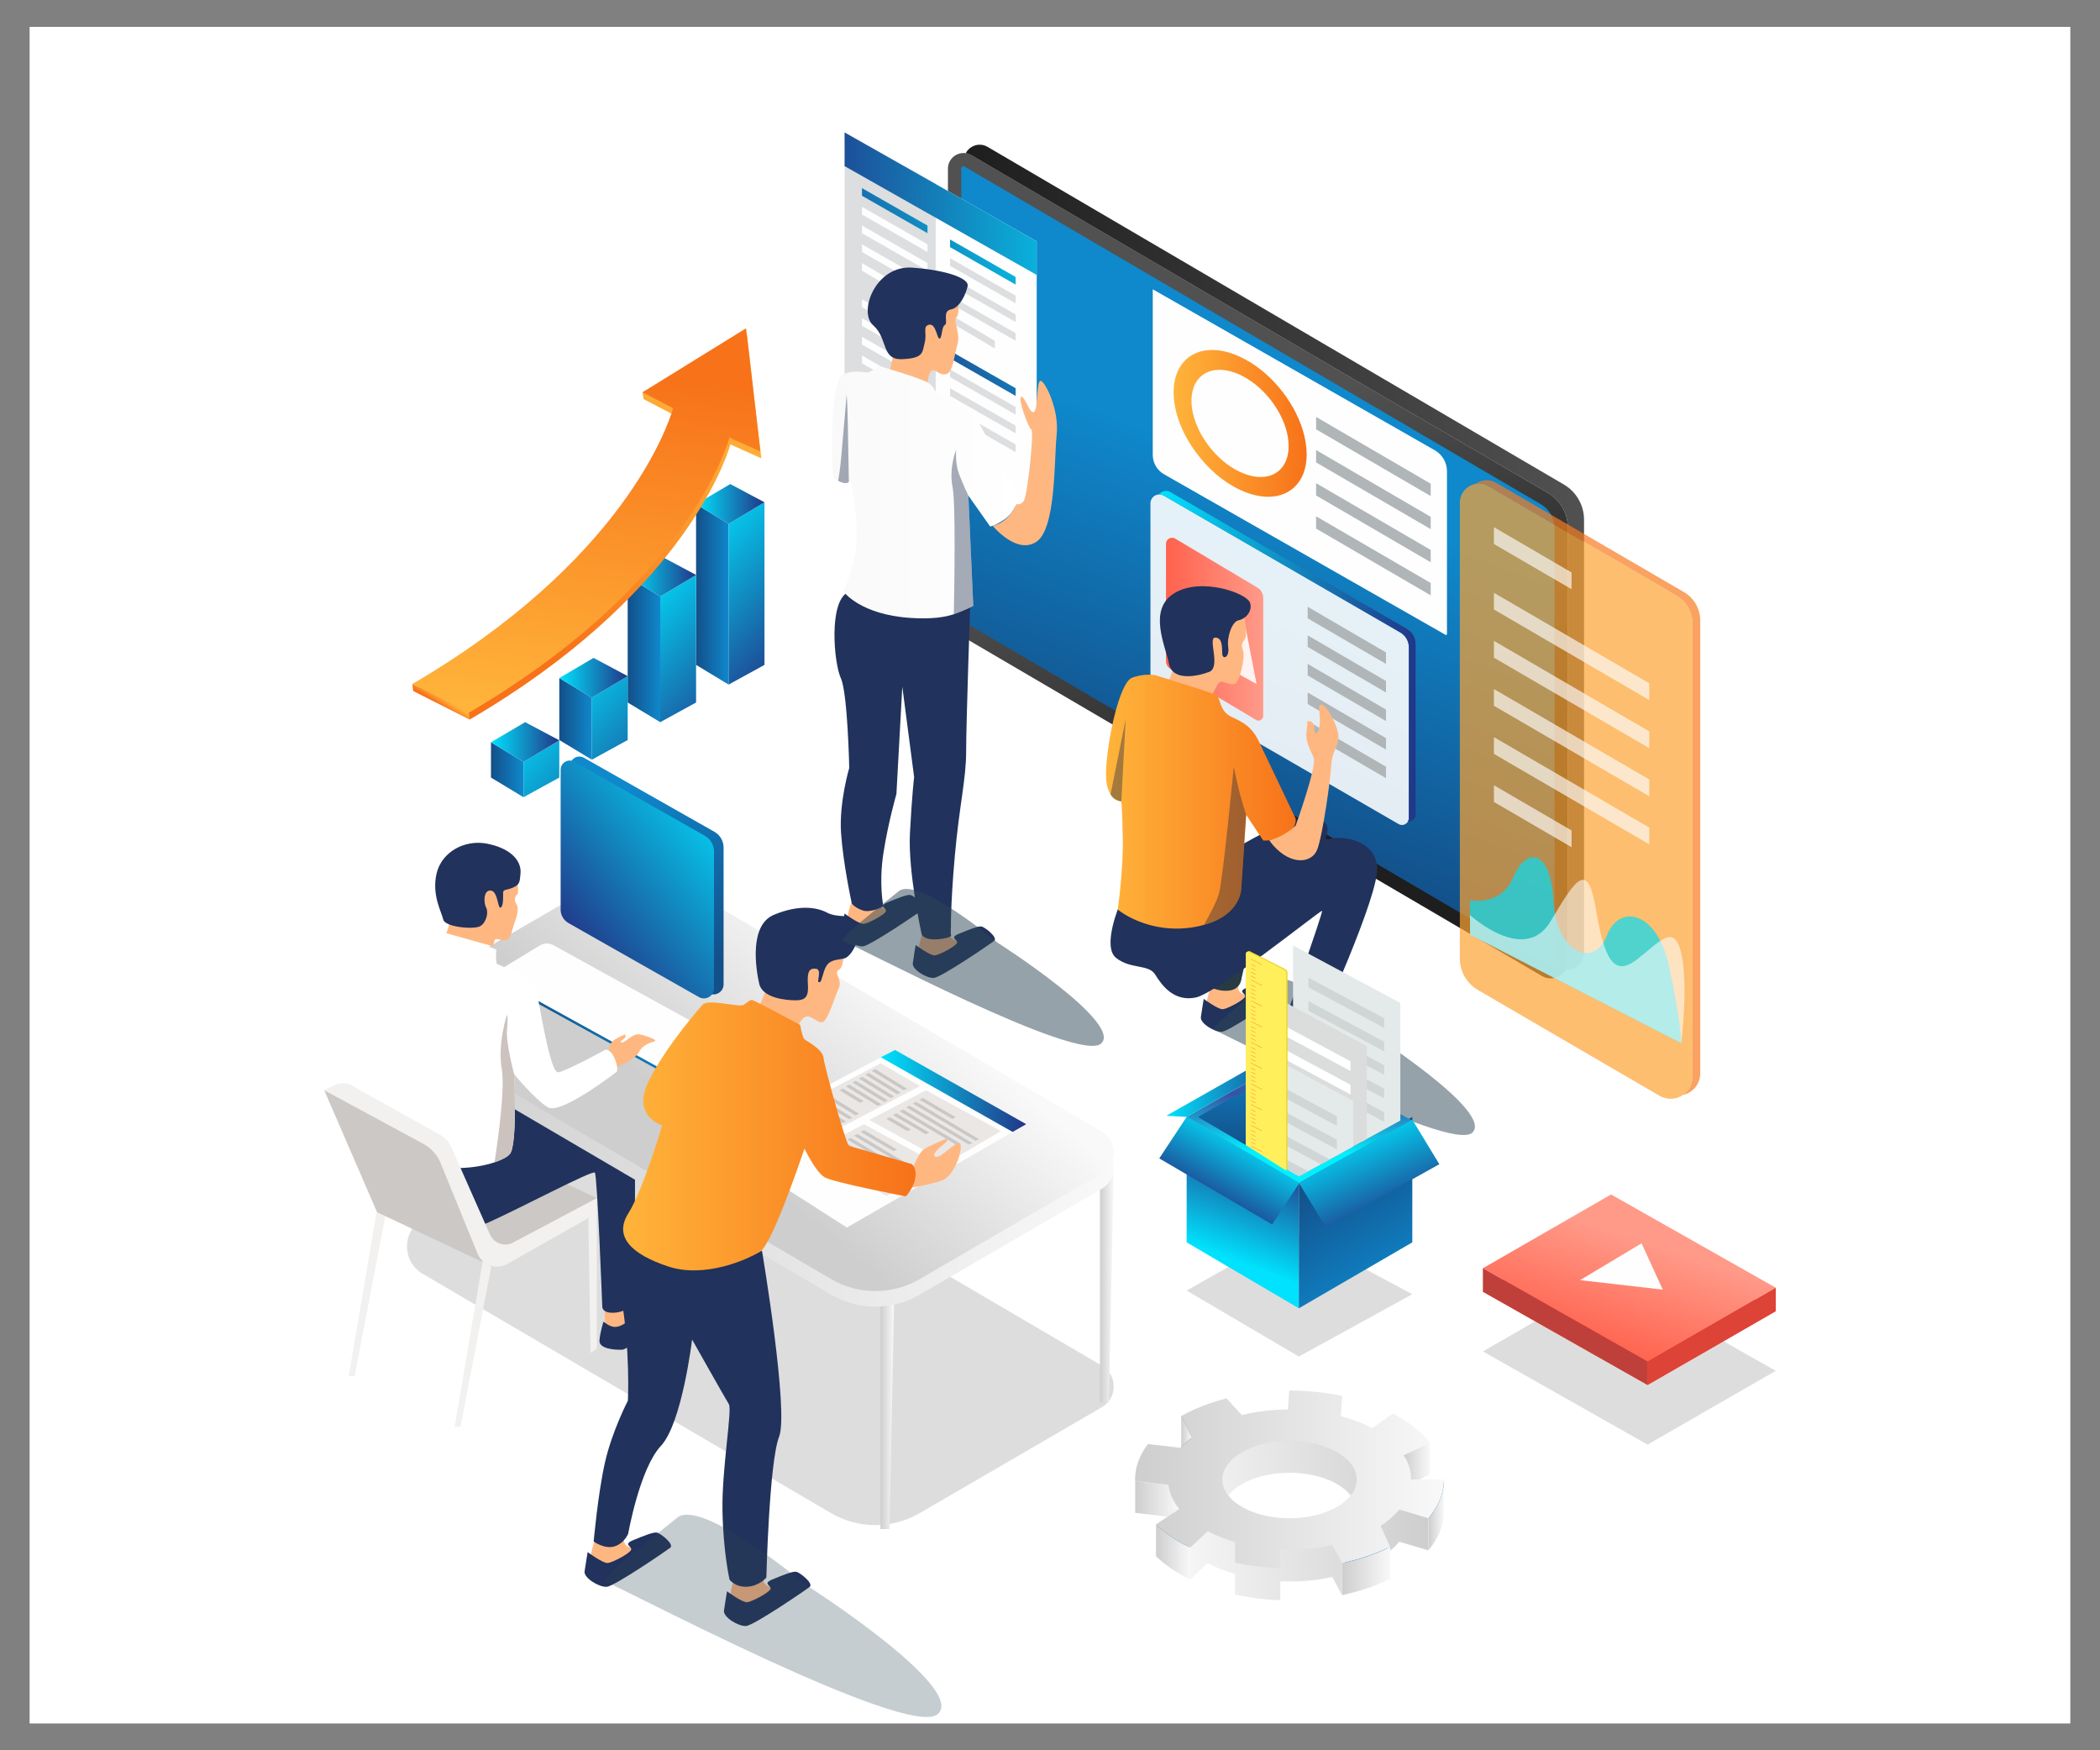 <?xml version="1.0" encoding="utf-8"?>
<svg xmlns="http://www.w3.org/2000/svg" id="Layer_4" style="enable-background:new 0 0 3000 2500" version="1.1" viewBox="0 0 3000 2500" x="0" y="0">
  <rect x="0" y="0" width="3000" height="2500" fill="#808080" stroke="none"/>
  <style>.st0{fill:#fff}.st1{fill:#f2f1f0}.st2{fill:#ccc3be}.st3{opacity:.15;fill:#202121}.st13{opacity:.65;fill:#fefefe}.st14{fill:#ffb782}.st15{fill:#21325c}.st16{fill:#ccc8c6}.st20{fill:#fefefe}.st24{fill:#eae7e5}.st25{fill:#c9c8c7}.st58{opacity:.89;fill:#fff}.st60{fill:#b0b6b8}.st64{opacity:.38;fill:#132344}.st73{fill:#dcdee0}.st94{clip-path:url(#SVGID_69_)}.st95{fill:#e4eaea}.st96{fill:#d0d6d6}.st100{fill:none;stroke:#ff543e;stroke-width:.412;stroke-miterlimit:10}</style>
  <path class="st0" d="M42.3 38.4h2915.3v2423.3H42.3z"/>
  <path class="st1" d="m538.3 1729.2-40.1 236.5h8.4l43.9-228.6z"/>
  <path class="st2" d="m564.3 1527.2 9.2-124.2s-9.9 55.1-16.8 65c-7 9.9-20.3 11.6-20.3 11.6s15.1-.6 18.6 5.8c3.3 6.4 9.3 41.8 9.3 41.8z"/>
  <path class="st3" d="m1187.1 2161.2-583.3-341.8c-29.9-17.5-29.8-60.7.1-78.1l259.4-150.7c29.9-17.4 66.8-17.3 96.7.2l614 359.8c22.7 13.3 22.7 46.2-.1 59.5l-260.6 151.5c-39.1 22.5-87.2 22.4-126.2-.4z"/>
  <linearGradient gradientUnits="userSpaceOnUse" id="SVGID_1_" x1="1257.804" x2="1277.438" y1="2019.203" y2="2019.203">
    <stop offset="0" style="stop-color:#cecece"/>
    <stop offset="1" style="stop-color:#f9f9f9"/>
  </linearGradient>
  <path d="M1257.8 1866v318h12.9l6.7-329.6z" style="fill:url(#SVGID_1_)"/>
  <linearGradient gradientUnits="userSpaceOnUse" id="SVGID_2_" x1="1571.389" x2="1591.023" y1="1838.271" y2="1838.271">
    <stop offset="0" style="stop-color:#cecece"/>
    <stop offset="1" style="stop-color:#f9f9f9"/>
  </linearGradient>
  <path d="M1571.4 1685.1v318h12.8l6.8-329.7z" style="fill:url(#SVGID_2_)"/>
  <linearGradient gradientUnits="userSpaceOnUse" id="SVGID_3_" x1="1960.675" x2="1721.287" y1="1157.435" y2="648.041">
    <stop offset="0" style="stop-color:#1e1e1e"/>
    <stop offset="1" style="stop-color:#515151"/>
  </linearGradient>
  <path d="M2239.9 754.3v618.5c0 4.8-1.2 9.1-3.5 12.6-6.6 11-21.3 15.9-33.6 8.7l-820.7-480.7c-17.3-10-27.9-28.4-27.9-48.3V240.9c0-14.1 12.6-24 25.4-22.1 2.7.4 5.5 1.2 8.1 2.8l823.1 482.1c18.1 10.5 29.1 29.7 29.1 50.6z" style="fill:url(#SVGID_3_)"/>
  <linearGradient gradientUnits="userSpaceOnUse" id="SVGID_4_" x1="1665.302" x2="1841.624" y1="1152.267" y2="690.47">
    <stop offset="0" style="stop-color:#134f89"/>
    <stop offset="1" style="stop-color:#0f88cc"/>
  </linearGradient>
  <path d="M2215.1 1378.5c-1 0-1.9-.3-2.8-.8L1391.7 897c-11.4-6.6-18.5-18.8-18.5-31.9V240.9c0-2.5 2.2-3.3 3.2-3.3h.4c.7.1 1 .2 1.2.4l823.1 482.2c12.2 7.1 19.7 20.1 19.7 34.1v618.5c0 1.1-.2 1.9-.6 2.5l-.3.4c-.8 1.7-2.8 2.8-4.8 2.8z" style="fill:url(#SVGID_4_)"/>
  <linearGradient gradientUnits="userSpaceOnUse" id="SVGID_5_" x1="1379.64" x2="2262.894" y1="796.018" y2="796.018">
    <stop offset="0" style="stop-color:#1e1e1e"/>
    <stop offset="1" style="stop-color:#515151"/>
  </linearGradient>
  <path d="M2262.9 742.2v618.5c0 15.1-12.9 25.7-26.5 24.7 2.3-3.6 3.5-7.9 3.5-12.6V754.3c0-20.8-11.1-40-29.1-50.5l-823.1-482.1c-2.7-1.6-5.4-2.4-8.1-2.8 5.5-10.8 19.4-15.9 31.1-9.2l823.1 482.2c17.9 10.3 29.1 29.6 29.1 50.3z" style="fill:url(#SVGID_5_)"/>
  <path d="M2417.9 891v647.1c0 11-5.5 20.3-13.5 25.8-9.4 6.5-22.3 7.8-33.6 1.3l-259.4-151.1c-16-9.3-25.9-26.5-25.9-44.9v-651c0-14 10-24.6 22.2-27 6.2-1.2 12.9-.3 19 3.3l268 156c14.4 8.4 23.2 23.8 23.2 40.5z" style="opacity:.7;fill:#fda332"/>
  <path d="M2428.9 886.1v647.2c0 15.6-11 27.5-24.5 30.6 8-5.5 13.5-14.7 13.5-25.8V891c0-16.7-8.8-32.1-23.2-40.5l-268-156c-6.1-3.6-12.8-4.5-19-3.3 8.3-6 19.9-7.3 29.9-1.5l268 156c14.3 8.4 23.3 23.7 23.3 40.4z" style="opacity:.7;fill:#f87b1e"/>
  <path d="M2100 1286.1s44.5 8.6 61.8-33.1c17.2-41.7 53.2-43.1 57.5 33.8 4.3 76.9 58.9 95.5 76.2 49.6 17.2-46 71.9-35.9 89.1 44.5 17.2 80.5 17.2 109.2 17.2 109.2L2100 1335v-48.9z" style="opacity:.68;fill:#00def8"/>
  <path d="M2100 1307s77.9 71.6 115.1 9 53-86.8 64.8-17.2c11.7 69.6 24.9 97.8 58.6 71.6 33.7-26.1 53.1-52.4 63.4-8.3 10.3 44.1 0 128 0 128L2100 1335v-28z" style="opacity:.57;fill:#fff"/>
  <path class="st13" d="m2134.2 870.6 221.9 129.3V976l-221.9-129.3zM2134.2 939.4l221.9 129.2v-23.9l-221.9-129.3zM2134.2 1008.1l221.9 129.2v-23.9l-221.9-129.2zM2134.2 1076.8l221.9 129.2v-23.9l-221.9-129.2zM2134.2 1145.5l110.9 64.6v-23.9l-110.9-64.6zM2134.2 777l110.9 64.6v-23.9L2134.2 753z"/>
  <path class="st14" d="M863.8 1873.3s0 30.5 5 32.2c5 1.7 47.7-14.6 45-22.8-2.8-8.3-11.7-18.2-11.7-18.2l-38.3 8.8z"/>
  <path class="st15" d="M862.1 1887.8c7.8 5.6 15 11.5 28.3 3.8s16.1-9.9 16-18.8c-.1-8.9-4.4-12.2 7.3-14.4 11.7-2.2 28.9-17.2 35.5-16.7 6.7.6 35 11.1 25.5 20-9.4 8.9-75 65.5-85.5 66.1-10.5.6-33.3-1.1-32.8-12.8.7-11.7 5.7-27.2 5.7-27.2z"/>
  <path class="st16" d="m852.6 1711.3-70.4-33.1-112.2 67.3 44.7 44.1 71.8-36.3z"/>
  <path class="st15" d="M569.2 1639.7s-17.1 60.1 12.2 72.2c29.4 12.1 67.5 56 115.4 34.6 47.9-21.4 149.6-75.6 153-71.6 3.5 4 10.6 191.5 10.6 191.5s-.6 9.7 17.3 8.6c17.9-1.1 25.4-12.1 25.4-12.1s11.3-248.7-3.7-271.2-64.7 0-64.7 0 37-13.3 30.6-17.9c-6.4-4.6-18.5-24.3-84.3 0s-88.9-3.6-88.9-3.6-120.8 60.5-122.9 69.5z"/>
  <linearGradient gradientUnits="userSpaceOnUse" id="SVGID_6_" x1="581.448" x2="1591.023" y1="1565.826" y2="1565.826">
    <stop offset="0" style="stop-color:#cecece"/>
    <stop offset="1" style="stop-color:#f9f9f9"/>
  </linearGradient>
  <path d="m1187.1 1849.1-583.3-341.8c-29.9-17.5-29.8-60.7.1-78.1l259.4-150.7c29.9-17.4 66.8-17.3 96.7.2l614 359.8c22.7 13.3 22.7 46.2-.1 59.5l-260.6 151.5c-39.1 22.5-87.2 22.4-126.2-.4z" style="fill:url(#SVGID_6_)"/>
  <linearGradient gradientUnits="userSpaceOnUse" id="SVGID_7_" x1="1017.212" x2="1237.089" y1="1625.416" y2="1366.009">
    <stop offset="0" style="stop-color:#cecece"/>
    <stop offset="1" style="stop-color:#f9f9f9"/>
  </linearGradient>
  <path d="m1187.1 1826.9-583.3-341.8c-29.9-17.5-29.8-60.7.1-78.1l259.4-150.7c29.9-17.4 66.8-17.3 96.7.2l614 359.8c22.7 13.3 22.7 46.2-.1 59.5l-260.6 151.5c-39.1 22.5-87.2 22.4-126.2-.4z" style="fill:url(#SVGID_7_)"/>
  <path class="st14" d="M738.8 1258.3s3.1 17.7 0 19.4c-3.1 1.7-4.4 8.2-1.7 12.6s4.7 8.6-1.5 26.2c-6.2 17.7-5.7 27.3-14.9 26.6-9.2-.7-12.6-3.7-14 0-1.4 3.7-2.7 8.5-2.7 8.5l-66.5-18.7s4.8-9.5 4.8-20.1c0-10.6 20.4-57.3 26.6-63 6.2-5.8 69.9 8.5 69.9 8.5z"/>
  <linearGradient gradientUnits="userSpaceOnUse" id="SVGID_8_" x1="712.097" x2="1016.947" y1="1440.524" y2="1440.524">
    <stop offset="0" style="stop-color:#134f89"/>
    <stop offset="1" style="stop-color:#0f88cc"/>
  </linearGradient>
  <path d="m1011.9 1476.1-221.2-122c-6.2-3.4-13.7-3.2-19.7.4l-54 32.9c-6.8 4.1-6.6 14 .4 17.9l221.1 121.9c5.7 3.2 12.7 3 18.3-.4l55.5-33.8c6.4-4 6.2-13.3-.4-16.9z" style="fill:url(#SVGID_8_)"/>
  <path class="st20" d="m1011.9 1472.1-221.2-122c-6.2-3.4-13.7-3.2-19.7.4l-54 32.9c-6.8 4.1-6.6 14 .4 17.9l221.1 121.9c5.7 3.2 12.7 3 18.3-.4l55.5-33.8c6.4-3.9 6.2-13.3-.4-16.9z"/>
  <path class="st15" d="M743.6 1247.7c-1.1 13.3-1.7 16-10.9 20.1-9.2 4.1-14 2-14 7.5s.7 19.4-3.6 21.1c-4.2 1.7-3.6-23.5-14.1-24.4-10.6-.9-10.2 17.7-6.5 24.4 3.7 6.7.3 21.4-8.5 26.5-8.9 5.1-50.4 1.4-52.8-9.5-2.4-10.9-16.7-35.1-9.5-65.8 7.2-30.7 39.9-48.7 71.9-42.6 31.9 6.2 49.7 22.9 48 42.7z"/>
  <path class="st0" d="M880.1 1531.5s-78.9 61.2-97.4 50.1c-18-10.8-46.4-45.1-48.2-47.2l-.1-.1s5.1 101.1-6.1 114.1c-3.3 3.9-11.2 8.2-21.9 11.8-25.6 8.6-68 13.2-107.1-.6-70.1-24.9-35.1-132.3-35.1-132.3s-37.2-10.6-39.9-45.8c-2.8-35.3 42.3-129.3 56.2-134.9 13.9-5.5 5-4 19.9-9.5 14.8-5.6 27.1-6.1 27.1-6.1s83.7 23.3 81.9 26.1c-1.9 2.8 0 19.5 0 19.5s52 21.3 56.6 38c4.6 16.7 19.5 118.8 31.5 117 12.1-1.9 67.8-32.5 67.8-32.5s11.2 1 14.8 16.7c3.8 15.7 0 15.7 0 15.7z"/>
  <path class="st14" d="M870.2 1500.7s-1.1-10 7.5-15.5 15.6-7.8 15.6-7.8 1.7 4-2 6.3-6.6 5.7-2.3 5.3c4.3-.4 15.3-13.1 24.2-11.6 8.9 1.4 25.6 7.8 22.8 9.5-2.9 1.7-17 3.7-22.8 15.3-5.8 11.5-31.3 21.6-31.3 21.6s-3.4-17.1-11.7-23.1z"/>
  <path class="st16" d="m463.2 1557.3 75.5 174.2 159.2 75.1-78.3-181.1z"/>
  <path class="st1" d="m463.2 1557.3 141.6 76.5c11.1 6 19.8 15.7 24.6 27.4l52.8 129.3c6.8 16.7 26.7 23.6 42.5 14.8l128-72.3v-21.7l-119.8 63.5c-12.2 6.5-27.3 1.2-32.9-11.4L644.5 1638c-3.1-7.1-8.5-12.9-15.2-16.7l-126.1-70.5c-8-4.5-17.6-4.7-25.7-.6l-14.3 7.1z"/>
  <path class="st1" d="m689.6 1801.3-40.1 236.6h8.4l43.9-228.7zM852.6 1732.9v193.2l-9 6.4-3.1-192.7z"/>
  <path class="st2" d="M728.4 1648.4c-3.3 3.9-11.2 8.2-21.9 11.8 5.5-35.9 15-106.2 10.3-132.9-6.3-36.6 7.4-77.8 7.4-77.8s1.9 2.3.1 21.5c-1.7 19.1 10.2 63.3 10.2 63.3s5 101.1-6.1 114.1z"/>
  <linearGradient gradientUnits="userSpaceOnUse" id="SVGID_9_" x1="1012.447" x2="858.855" y1="1387.292" y2="1150.997">
    <stop offset="0" style="stop-color:#134f89"/>
    <stop offset="1" style="stop-color:#0f88cc"/>
  </linearGradient>
  <path d="m825.9 1312.8 186.3 105.7c9.6 5.4 21.5-1.5 21.5-12.5v-195.4c0-9.3-5-17.9-13.1-22.5l-186.5-105.8c-8.7-4.9-19.5 1.4-19.5 11.4v199.8c0 7.9 4.3 15.3 11.3 19.3z" style="fill:url(#SVGID_9_)"/>
  <linearGradient gradientUnits="userSpaceOnUse" id="SVGID_10_" x1="1048.872" x2="809.769" y1="1143.226" y2="1337.497">
    <stop offset="0" style="stop-color:#00e2fd"/>
    <stop offset="1" style="stop-color:#223687"/>
  </linearGradient>
  <path d="m812.2 1318.5 186.3 105.7c9.6 5.4 21.5-1.5 21.5-12.5v-195.4c0-9.3-5-17.9-13.1-22.5L820.4 1088c-8.7-4.9-19.5 1.4-19.5 11.4V1299c-.1 8.1 4.3 15.5 11.3 19.5z" style="fill:url(#SVGID_10_)"/>
  <path class="st20" d="M1023.7 1634.1c2.1-2.1 255-134.4 255-134.4l187.3 106-256.2 147.6-186.1-119.2z"/>
  <linearGradient gradientUnits="userSpaceOnUse" id="SVGID_11_" x1="1258.207" x2="1465.953" y1="1558.239" y2="1558.239">
    <stop offset="0" style="stop-color:#00e2fd"/>
    <stop offset="1" style="stop-color:#223687"/>
  </linearGradient>
  <path d="m1446.6 1616.8-188.4-106.7 20.5-10.4 187.3 106z" style="fill:url(#SVGID_11_)"/>
  <path class="st24" d="m1097.1 1664.6 217.2-113.3-56.1-32.5-215.1 112.1zM1353.4 1660.7l76.5-45.1-107-58.3-81.1 42.4zM1266.7 1708.2l74.9-44.1-107.3-58.3-79.3 41.5z"/>
  <path class="st25" d="m1245.4 1529.4 45.5 27.9 5-2.2-45.6-28zM1236.2 1535l45.4 27.8 5.1-2.2-45.6-28zM1227 1540.5l45.4 27.9 5-2.2-45.5-28zM1217.8 1546.1l45.4 27.9 5-2.3-45.6-27.9zM1208.5 1551.6l45.5 27.9 5-2.2-45.6-28zM1199.3 1557.2l29.4 17.9 5.1-2.3-29.6-17.9zM1313.5 1570.7l46.7 27.4 5.2-2.2-46.9-27.5zM1304 1576.2l89.6 53.2 5.1-2.2-89.7-53.3zM1294.5 1581.6l89.6 53.3 5.1-2.2-89.7-53.4zM1285 1587.1l82.4 48.9 5.2-2.2-82.5-49zM1275.5 1592.6l46.8 27.4 5.2-2.2-46.9-27.5zM1266.1 1598l30.2 17.6 5.2-2.2-30.4-17.7zM1229.4 1616.7l46.8 27.4 5.1-2.2-46.9-27.5zM1219.9 1622.1l89.6 53.3 5.2-2.2-89.7-53.4zM1210.4 1627.6l89.6 53.3 5.2-2.2-89.7-53.4zM1201 1633.1l82.3 48.8 5.2-2.1-82.5-49zM1191.5 1638.5l46.7 27.4 5.2-2.1-46.9-27.6zM1182 1644l30.2 17.6 5.2-2.2-30.4-17.7zM1176.6 1565.2l45.4 27.9 5-2.3-45.5-28zM1167.4 1570.7l45.4 27.9 5-2.2-45.6-28zM1158.1 1576.3l45.4 27.9 5.1-2.3-45.6-27.9zM1148.9 1581.8l45.4 27.9 5-2.2-45.5-28zM1139.7 1587.4l45.4 27.9 5-2.3-45.5-27.9zM1130.5 1592.9l29.4 17.9 5-2.2-29.6-18z"/>
  <path class="st14" d="M1051 2251.1s-13.4 29.9-5.2 39.2 17 3.1 32.5 0 40-20 31-21.7c-9-1.7-23.7-2.8-17.5-21.3 6.2-18.4-40.8 3.8-40.8 3.8z"/>
  <path class="st15" d="M1038.6 2272.9s21.9 16.4 28.9 15.6c7-.8 31.3-13.7 33.2-18.8 2-5.1-12.5-7.4 2.7-13.7s29.3-12.1 34.4-10.9c5.1 1.2 25 16.7 18.8 21.6-6.3 5-79.8 55-90.7 55.8-10.9.8-32.8-12.5-31.7-21.9 1.3-9.3 4.4-27.7 4.4-27.7z"/>
  <path class="st14" d="M851.9 2195.1s-13.4 29.9-5.2 39.2c8.3 9.3 17 3.1 32.5 0s40-20 31-21.7c-9-1.7-23.7-2.8-17.5-21.3 6.2-18.4-40.8 3.8-40.8 3.8z"/>
  <path class="st15" d="M839.5 2216.9s21.9 16.4 28.9 15.6c7-.8 31.3-13.7 33.2-18.8 2-5.1-12.5-7.4 2.7-13.7 15.3-6.3 29.3-12.1 34.4-10.9 5.1 1.2 25 16.7 18.8 21.6-6.3 4.9-79.8 55-90.7 55.8-10.9.8-32.8-12.5-31.7-21.9 1.3-9.3 4.4-27.7 4.4-27.7z"/>
  <path class="st15" d="M887 1766.6s-13.7 5.5 0 83.4c13.7 77.8 10 150.6 10 150.6s-22.6 43.5-32.7 88c-10.1 44.5-16.2 113.2-16.2 113.2s15.2 11.1 29.3 7.1c14.2-4 20-18.2 20-18.2s16.4-93 46.7-125.4c30.3-32.4 44.6-152 44.6-152s47.4 84.2 52.5 92.3c5.1 8.1-10.1 92-9.1 151.6 1 59.6 10.1 99.1 10.1 99.1s8.1 11.1 25.3 10.1c17.2-1 27.3-13.1 27.3-13.1s4-164.8 18.2-201.2c14.2-36.4-24.5-265.9-24.5-265.9s-112.1 65.9-201.5-19.6z"/>
  <path class="st14" d="M1205.1 1362.8s.4 18.9-7 22.6c-7.5 3.7 5.8 14.5 0 26.5s-15.7 48-24 48.3c-8.3.2-17-12.6-25.3-6.8s-13.7 24-13.7 24l-55.4-29.4s16.5-33.6 17.3-47.2c.8-13.7 90.3-74.6 90.3-74.6l17.8 36.6z"/>
  <path class="st15" d="M1225.4 1312c9.8 11.4-5 54.7-20.3 57.2s-22.8 2.9-27.8 17.8-3.7 15.6-7.5 15.9c-3.7.3 5-18-4.1-19.2-9.1-1.2-12.8 3.7-11.6 21.1 1.2 17.4-2.1 24-17 24s-48.1-3.3-52.6-24c-4.6-20.7-14.7-83.3 21.2-98.2 35.9-14.9 61.2-10.8 76.1-2.9 15 7.9 38.6 2.5 43.6 8.3z"/>
  <path class="st14" d="M1305.3 1665.9s6.9-20 15.8-25.2 30.4-14.2 30.4-14.2 6.1.8-4.1 8.5c-10.1 7.7-17 16.2-9.7 17.4 7.3 1.2 27.2-22.3 33.2-19.1 6.1 3.2-5.7 46.6-25.9 53.1-20.3 6.5-42.2 9.9-42.2 9.9s7.4-16.9 2.5-30.4z"/>
  <linearGradient gradientUnits="userSpaceOnUse" id="SVGID_12_" x1="890.15" x2="1308.02" y1="1621.408" y2="1621.408">
    <stop offset="0" style="stop-color:#ffb43b"/>
    <stop offset="1" style="stop-color:#f77219"/>
  </linearGradient>
  <path d="M1003.6 1435.1c8.3-9.1 52.8 4.5 59 0 6.2-4.5 8.5-6.8 11.5-6.8s69 35.6 69 35.6 3 17.4 6.1 20.5c3 3 25.8 13.5 27.3 26.8 1.5 13.4 32.6 124.8 36.4 125.6 3.8.8 89.4 25.8 89.4 25.8s7.6 4.5 5.3 19.7-13.6 26.5-13.6 26.5-103.1-19.7-116-27.3c-12.9-7.6-28.8-40.9-28.8-40.9s-45.1 135.4-63.1 146.9-79.4 38.8-131.7 21.4c-52.3-17.4-77.9-42.5-56.8-75.8 21.1-33.4 48.4-125.8 48.4-125.8s-44.7-12.5-19-63.9c25.8-51.4 76.6-108.3 76.6-108.3z" style="fill:url(#SVGID_12_)"/>
  <path class="st3" d="m2118.4 1930.3 183.1-105.4 235.3 133.1-183.1 105.4z"/>
  <path d="m2118.4 1845 183.1-105.4 235.3 133.2-183.1 105.4z" style="fill:#ff5540"/>
  <linearGradient gradientUnits="userSpaceOnUse" id="SVGID_13_" x1="2292.755" x2="2345.472" y1="1931.667" y2="1770.813">
    <stop offset="0" style="stop-color:#ff624d"/>
    <stop offset="1" style="stop-color:#ff9a89"/>
  </linearGradient>
  <path d="m2118.4 1811.5 183.1-105.4 235.3 133.2-183.1 105.4z" style="fill:url(#SVGID_13_)"/>
  <path d="M2536.8 1839.3v33.5l-183.1 105.4v-33.5z" style="fill:#dd4337"/>
  <path d="M2118.4 1811.5v33.5l235.3 133.2v-33.5z" style="fill:#bf403a"/>
  <path class="st20" d="m2257.2 1828.5 87.9-52.6 30.3 66.1z"/>
  <linearGradient gradientUnits="userSpaceOnUse" id="SVGID_14_" x1="994.385" x2="1040.877" y1="848.995" y2="848.995">
    <stop offset="0" style="stop-color:#134f89"/>
    <stop offset="1" style="stop-color:#0f88cc"/>
  </linearGradient>
  <path d="m994.4 949.7 46.5 28.1V748.3l-46.5-28.1z" style="fill:url(#SVGID_14_)"/>
  <linearGradient gradientUnits="userSpaceOnUse" id="SVGID_15_" x1="970.965" x2="1158.872" y1="759.461" y2="932.913">
    <stop offset="0" style="stop-color:#00e2fd"/>
    <stop offset="1" style="stop-color:#223687"/>
  </linearGradient>
  <path d="m1040.9 748.3 51.2-30.9v232.3l-51.2 28.1z" style="fill:url(#SVGID_15_)"/>
  <linearGradient gradientUnits="userSpaceOnUse" id="SVGID_16_" x1="994.385" x2="1092.053" y1="719.839" y2="719.839">
    <stop offset="0" style="stop-color:#00e2fd"/>
    <stop offset="1" style="stop-color:#223687"/>
  </linearGradient>
  <path d="m994.4 720.2 48.8-28.8 48.9 26-51.2 30.9z" style="fill:url(#SVGID_16_)"/>
  <linearGradient gradientUnits="userSpaceOnUse" id="SVGID_17_" x1="896.716" x2="943.209" y1="927.686" y2="927.686">
    <stop offset="0" style="stop-color:#134f89"/>
    <stop offset="1" style="stop-color:#0f88cc"/>
  </linearGradient>
  <path d="m896.7 1003.4 46.5 28.1V852l-46.5-28.1z" style="fill:url(#SVGID_17_)"/>
  <linearGradient gradientUnits="userSpaceOnUse" id="SVGID_18_" x1="886.812" x2="1074.718" y1="850.627" y2="1024.08">
    <stop offset="0" style="stop-color:#00e2fd"/>
    <stop offset="1" style="stop-color:#223687"/>
  </linearGradient>
  <path d="m943.2 852 51.2-30.8v182.2l-51.2 28.1z" style="fill:url(#SVGID_18_)"/>
  <linearGradient gradientUnits="userSpaceOnUse" id="SVGID_19_" x1="896.716" x2="994.385" y1="823.594" y2="823.594">
    <stop offset="0" style="stop-color:#00e2fd"/>
    <stop offset="1" style="stop-color:#223687"/>
  </linearGradient>
  <path d="m896.7 823.9 48.9-28.7 48.8 26-51.2 30.8z" style="fill:url(#SVGID_19_)"/>
  <linearGradient gradientUnits="userSpaceOnUse" id="SVGID_20_" x1="799.048" x2="845.541" y1="1026.768" y2="1026.768">
    <stop offset="0" style="stop-color:#134f89"/>
    <stop offset="1" style="stop-color:#0f88cc"/>
  </linearGradient>
  <path d="m799 1057 46.5 28.1v-88.6l-46.5-28z" style="fill:url(#SVGID_20_)"/>
  <linearGradient gradientUnits="userSpaceOnUse" id="SVGID_21_" x1="792.495" x2="980.402" y1="952.803" y2="1126.255">
    <stop offset="0" style="stop-color:#00e2fd"/>
    <stop offset="1" style="stop-color:#223687"/>
  </linearGradient>
  <path d="m845.5 996.5 51.2-30.8v91.3l-51.2 28.1z" style="fill:url(#SVGID_21_)"/>
  <linearGradient gradientUnits="userSpaceOnUse" id="SVGID_22_" x1="799.048" x2="896.716" y1="968.132" y2="968.132">
    <stop offset="0" style="stop-color:#00e2fd"/>
    <stop offset="1" style="stop-color:#223687"/>
  </linearGradient>
  <path d="m799 968.5 48.9-28.8 48.8 26-51.2 30.8z" style="fill:url(#SVGID_22_)"/>
  <linearGradient gradientUnits="userSpaceOnUse" id="SVGID_23_" x1="701.38" x2="747.873" y1="1099.455" y2="1099.455">
    <stop offset="0" style="stop-color:#134f89"/>
    <stop offset="1" style="stop-color:#0f88cc"/>
  </linearGradient>
  <path d="m701.4 1110.6 46.5 28.1v-50.4l-46.5-28.1z" style="fill:url(#SVGID_23_)"/>
  <linearGradient gradientUnits="userSpaceOnUse" id="SVGID_24_" x1="711.334" x2="899.241" y1="1040.728" y2="1214.18">
    <stop offset="0" style="stop-color:#00e2fd"/>
    <stop offset="1" style="stop-color:#223687"/>
  </linearGradient>
  <path d="m747.9 1088.3 51.1-30.9v53.2l-51.1 28.1z" style="fill:url(#SVGID_24_)"/>
  <linearGradient gradientUnits="userSpaceOnUse" id="SVGID_25_" x1="701.38" x2="799.048" y1="1059.88" y2="1059.88">
    <stop offset="0" style="stop-color:#00e2fd"/>
    <stop offset="1" style="stop-color:#223687"/>
  </linearGradient>
  <path d="m701.4 1060.2 48.8-28.7 48.8 25.9-51.1 30.9z" style="fill:url(#SVGID_25_)"/>
  <linearGradient gradientUnits="userSpaceOnUse" id="SVGID_26_" x1="1012.551" x2="775.521" y1="545.626" y2="921.168">
    <stop offset="0" style="stop-color:#ffb43b"/>
    <stop offset="1" style="stop-color:#f77219"/>
  </linearGradient>
  <path d="m1087.6 654.6-20.4-175.9-149.3 81.5 1.4 9.8 43.7 22.8c-7.5 25.6-72 218.2-372.7 394l80.8 40.9c296.8-173.5 363.6-363.4 372.4-392.9l44.1 19.8z" style="fill:url(#SVGID_26_)"/>
  <linearGradient gradientUnits="userSpaceOnUse" id="SVGID_27_" x1="812.572" x2="870.572" y1="1024.618" y2="528.618">
    <stop offset="0" style="stop-color:#ffb43b"/>
    <stop offset="1" style="stop-color:#f77219"/>
  </linearGradient>
  <path d="m1086.2 644.8-20.4-175.9-147.9 91.4 43.7 22.8c-7.5 25.6-72 218.2-372.7 394l80.8 40.9c296.8-173.5 363.6-363.4 372.4-392.9l44.1 19.7z" style="fill:url(#SVGID_27_)"/>
  <linearGradient gradientUnits="userSpaceOnUse" id="SVGID_28_" x1="633.223" x2="627.63" y1="997.186" y2="1006.047">
    <stop offset="0" style="stop-color:#ffb43b"/>
    <stop offset="1" style="stop-color:#f77219"/>
  </linearGradient>
  <path d="m588.9 977 1.4 9.8 80.8 40.8-1.4-9.8z" style="fill:url(#SVGID_28_)"/>
  <linearGradient gradientUnits="userSpaceOnUse" id="SVGID_29_" x1="2035.872" x2="1660.376" y1="2143.948" y2="2171.626">
    <stop offset="0" style="stop-color:#cecece"/>
    <stop offset="1" style="stop-color:#f9f9f9"/>
  </linearGradient>
  <path d="M2015.9 2158.8c0-12.2-3.8-23.9-10.8-34.6l22.7-10.9h-11.9c0-12.2-3.8-23.9-10.8-34.6l4.7-2.2c-6.3-4.2-13-8.1-20.1-11.8l-29.5 20.9c-13.1-7.1-28.2-12.9-44.6-17.2l2-28.9c-23.5-4.9-48.8-7.6-75.5-7.6h-.4l-1.7 26.2-5.3-6.7c-7.6 0-9.8 7.9-17.2 8.7-15.2 1.1-29.9 3.4-43.6 6.8l-21.8-23.9c-21.1 5.4-40.6 12.7-57.6 21.5h-.1c-2.4 1.3-4.7 2.5-7 3.8l.9 1.8 14.6 28.9c-6 4.6-11.3 9.6-15.9 14.7l-47.2-5.4c-2.1 2.8-4.1 5.6-5.8 8.5l34.9 4.2c1.6 12.2 7.1 23.9 15.6 34.5l-16.5 10.9.9.1c1.4 11.4 6.3 22 13.8 32 .5.9 1.2 1.7 1.8 2.5l-.9.7c5.3 3.1 10.9 6.2 16.8 8.9v45.5l24.7-23.4c11.8 6.2 24.9 11.4 39.2 15.5v29.5c20.2 4.3 42 7.1 64.7 7.9v-27c4.3.1 8.7.3 13 .3 21.5 0 42.1-2.2 61.2-6.4l14 25.9v-45.5c25.5-5.4 48.6-13.3 68.6-23.2v5.4c4.9-4.1 9.3-8.4 13.1-13l41.6 12.3v-45.5c2.8-3.3 5.3-6.6 7.3-10h-31.9zm-152.4 42.4c-7.7 1.2-15.9 1.8-24.3 1.8-4.5 0-8.8-.1-13-.5-46.9-3.7-80-15.7-80-43.8 0-8.1 3-15.7 8.5-22.7 15-19.2 48.4-32.4 87.4-32.4 39 0 72.4 13.3 87.4 32.4 5.6 7 8.7 14.6 8.7 22.7 0 25.8-33.4 36.4-74.7 42.5zm-242-42.4c0 .7 0 1.3.1 2v-5.3c-.1 1.1-.1 2.2-.1 3.3z" style="fill:url(#SVGID_29_)"/>
  <linearGradient gradientUnits="userSpaceOnUse" id="SVGID_30_" x1="1621.656" x2="1684.651" y1="2140.807" y2="2140.807">
    <stop offset="0" style="stop-color:#cecece"/>
    <stop offset="1" style="stop-color:#f9f9f9"/>
  </linearGradient>
  <path d="m1684.7 2155.5-16.5 10.9-46.5-5.6v-45.5l12.5 1.6 34.9 4.2c1.5 12.1 7 23.8 15.6 34.4z" style="fill:url(#SVGID_30_)"/>
  <linearGradient gradientUnits="userSpaceOnUse" id="SVGID_31_" x1="1651.579" x2="1700.531" y1="2216.729" y2="2216.729">
    <stop offset="0" style="stop-color:#cecece"/>
    <stop offset="1" style="stop-color:#f9f9f9"/>
  </linearGradient>
  <path d="M1700.5 2210.6v45.5c-19.4-9.3-36.1-20.6-49-33.3v-45.5c8.9 8.8 19.8 17.1 32.2 24.4 5.3 3.2 10.9 6.2 16.8 8.9z" style="fill:url(#SVGID_31_)"/>
  <linearGradient gradientUnits="userSpaceOnUse" id="SVGID_32_" x1="1651.579" x2="1700.531" y1="2193.959" y2="2193.959">
    <stop offset="0" style="stop-color:#134f89"/>
    <stop offset="1" style="stop-color:#0f88cc"/>
  </linearGradient>
  <path d="M1700.5 2210.6c-5.9-2.8-11.5-5.8-16.8-8.9-12.3-7.3-23.2-15.6-32.2-24.4l31.2 21.3 17.8 12z" style="fill:url(#SVGID_32_)"/>
  <linearGradient gradientUnits="userSpaceOnUse" id="SVGID_33_" x1="1917.339" x2="1985.977" y1="2243.961" y2="2243.961">
    <stop offset="0" style="stop-color:#cecece"/>
    <stop offset="1" style="stop-color:#f9f9f9"/>
  </linearGradient>
  <path d="M1986 2209.6v45.5c-20.1 10-43.2 18-68.6 23.2v-45.5c25.4-5.4 48.5-13.2 68.6-23.2z" style="fill:url(#SVGID_33_)"/>
  <linearGradient gradientUnits="userSpaceOnUse" id="SVGID_34_" x1="1917.339" x2="1985.977" y1="2221.191" y2="2221.191">
    <stop offset="0" style="stop-color:#134f89"/>
    <stop offset="1" style="stop-color:#0f88cc"/>
  </linearGradient>
  <path d="M1986 2209.6c-20.1 10-43.2 17.8-68.6 23.2l68.6-23.2z" style="fill:url(#SVGID_34_)"/>
  <linearGradient gradientUnits="userSpaceOnUse" id="SVGID_35_" x1="2040.704" x2="2062.884" y1="2163.774" y2="2163.774">
    <stop offset="0" style="stop-color:#cecece"/>
    <stop offset="1" style="stop-color:#f9f9f9"/>
  </linearGradient>
  <path d="M2062.9 2113.2v45.5c0 19.9-8 38.8-22.2 55.5v-45.5c2.8-3.3 5.3-6.6 7.3-10 9.6-14 14.9-29.3 14.9-45.5z" style="fill:url(#SVGID_35_)"/>
  <linearGradient gradientUnits="userSpaceOnUse" id="SVGID_36_" x1="2040.704" x2="2062.884" y1="2141.004" y2="2141.004">
    <stop offset="0" style="stop-color:#134f89"/>
    <stop offset="1" style="stop-color:#0f88cc"/>
  </linearGradient>
  <path d="M2062.9 2113.2c0 16.1-5.3 31.5-14.8 45.5-2.1 3.4-4.6 6.7-7.3 10l3.9-10 18.2-45.5z" style="fill:url(#SVGID_36_)"/>
  <linearGradient gradientUnits="userSpaceOnUse" id="SVGID_37_" x1="2005.137" x2="2042.804" y1="2086.868" y2="2086.868">
    <stop offset="0" style="stop-color:#cecece"/>
    <stop offset="1" style="stop-color:#f9f9f9"/>
  </linearGradient>
  <path d="M2042.8 2060.5v45.5l-15 7.2h-11.9c0-12.2-3.8-23.9-10.8-34.6l4.7-2.2 33-15.9z" style="fill:url(#SVGID_37_)"/>
  <linearGradient gradientUnits="userSpaceOnUse" id="SVGID_38_" x1="1687.538" x2="1703.025" y1="2045.199" y2="2045.199">
    <stop offset="0" style="stop-color:#cecece"/>
    <stop offset="1" style="stop-color:#f9f9f9"/>
  </linearGradient>
  <path d="M1703 2053.4c-5.9 4.5-11 9.2-15.5 14.3v-45l15.5 30.7z" style="fill:url(#SVGID_38_)"/>
  <linearGradient gradientUnits="userSpaceOnUse" id="SVGID_39_" x1="1687.538" x2="1717.724" y1="2046.839" y2="2046.839">
    <stop offset="0" style="stop-color:#134f89"/>
    <stop offset="1" style="stop-color:#0f88cc"/>
  </linearGradient>
  <path d="m1717.7 2042.9-23.1 21.5h-.1l-6 5.6-.9.9v-3.3c4.5-5.1 9.6-9.8 15.5-14.3l-15.5-30.7 30.1 20.3z" style="fill:url(#SVGID_39_)"/>
  <linearGradient gradientUnits="userSpaceOnUse" id="SVGID_40_" x1="1621.524" x2="2062.884" y1="2113.115" y2="2113.115">
    <stop offset="0" style="stop-color:#cecece"/>
    <stop offset="1" style="stop-color:#f9f9f9"/>
  </linearGradient>
  <path d="M2015.9 2113.2c0-12.2-3.8-23.9-10.8-34.6l4.7-2.2 32.9-15.9c-12.6-15.9-30.7-30.1-53-41.5l-29.5 20.9c-13.1-7.1-28.2-12.9-44.6-17.2l2-28.9c-23.5-4.9-48.8-7.6-75.5-7.6h-.4l-1.7 27c-23.4.1-45.7 3-66 8l-21.8-23.9c-24.1 6.2-46.1 14.8-64.7 25.3l15.5 30.7c-5.9 4.5-11 9.2-15.5 14.3l-.4.4-47.2-5.4c-11.8 15.5-18.4 32.5-18.4 50.5 0 .7 0 1.3.1 2l12.5 1.6 34.9 4.2c1.6 12.2 7.1 23.9 15.6 34.5l-33.1 21.8c8.9 8.8 19.8 17.1 32.2 24.4 5.3 3.1 10.9 6.2 16.8 8.9l24.7-23.4c11.8 6.2 24.9 11.3 39.2 15.5v29.5c20.2 4.3 42 7.1 64.7 7.7v-27c4.3.3 8.7.4 13 .4 8.3 0 16.4-.3 24.3-1.1 12.9-.9 25.2-2.8 36.9-5.4l14 25.9c25.5-5.4 48.6-13.3 68.6-23.2l-13.6-29.9c10.8-7.1 19.7-14.8 26.8-23.4l41.6 12.5c2.8-3.3 5.3-6.6 7.3-10 9.6-14 14.8-29.4 14.8-45.5h-46.9zm-173.8 55.4c-38.8 0-72.3-13.4-87.4-32.5-5.5-7-8.5-14.7-8.5-22.8 0-25.6 30.3-47.1 71.4-53.3 7.2-1.2 14.7-1.8 22.4-2h2.1c53 0 96.1 24.8 96.1 55.3 0 8.1-3 15.9-8.7 22.8-14.9 19.1-48.5 32.5-87.4 32.5z" style="fill:url(#SVGID_40_)"/>
  <path class="st58" d="M2012.7 924.7v243.7c0 1.8-.5 3.4-1.3 4.9-2.6 4.6-8.6 6.6-13.5 3.7l-345.2-199.7c-5.8-3.3-9.2-9.4-9.2-15.9V718.9c0-7.2 5.8-12.5 12.2-12.6 2.3-.2 4.6.4 6.9 1.7l337.8 195.4c7.5 4.3 12.3 12.5 12.3 21.3z"/>
  <linearGradient gradientUnits="userSpaceOnUse" id="SVGID_41_" x1="1655.647" x2="2022.183" y1="937.289" y2="937.289">
    <stop offset="0" style="stop-color:#00e2fd"/>
    <stop offset="1" style="stop-color:#223687"/>
  </linearGradient>
  <path d="M2022.2 919.7v243.7c0 6.1-5.3 10.4-10.8 9.8.8-1.4 1.3-3 1.3-4.9V924.7c0-8.8-4.7-17-12.3-21.4l-337.8-195.4c-2.2-1.3-4.6-1.8-6.9-1.7 3.6-4.8 10.6-6.7 16.4-3.3l337.8 195.4c7.6 4.5 12.3 12.6 12.3 21.4z" style="fill:url(#SVGID_41_)"/>
  <path class="st60" d="m1868.1 883.2 111.9 65.1v-16.4l-111.9-65.2zM1868.1 924l111.9 65.1v-16.4l-111.9-65.2zM1868.1 964.8l111.9 65.1v-16.4l-111.9-65.2zM1868.1 1005.6l111.9 65.1v-16.4l-111.9-65.2zM1868.1 1046.4l111.9 65.1v-16.4l-111.9-65.2z"/>
  <linearGradient gradientUnits="userSpaceOnUse" id="SVGID_42_" x1="1665.713" x2="1804.636" y1="898.612" y2="898.612">
    <stop offset="0" style="stop-color:#ff624d"/>
    <stop offset="1" style="stop-color:#ff9a89"/>
  </linearGradient>
  <path d="M1804.6 853.9v168.5c0 1.3-.3 2.4-.9 3.4-1.8 3.2-5.9 4.6-9.3 2.5l-122.3-72.9c-4-2.3-6.4-6.5-6.4-11V776.8c0-5 4-8.6 8.4-8.7 1.6-.1 3.2.3 4.8 1.2l117.2 69.9c5.3 2.9 8.5 8.6 8.5 14.7z" style="fill:url(#SVGID_42_)"/>
  <path class="st58" d="m1680.1 913.4 34.8-51.9 17.5 46L1772 858l23.1 119z"/>
  <path class="st14" d="M1731.4 1406.1s-12.7 28.4-4.9 37.2c7.8 8.8 16.2 2.9 30.9 0s37.9-19 29.4-20.6c-8.5-1.6-22.5-2.6-16.7-20.2 5.9-17.5-38.7 3.6-38.7 3.6z"/>
  <path class="st15" d="M1719.6 1426.7s20.8 15.6 27.5 14.8c6.7-.7 29.7-13 31.5-17.8 1.9-4.8-11.9-7.1 2.6-13s27.8-11.5 32.7-10.4c4.8 1.1 23.7 15.8 17.8 20.5-5.9 4.7-75.7 52.2-86.1 52.9-10.4.7-31.2-11.9-30.1-20.8 1.2-8.7 4.1-26.2 4.1-26.2z"/>
  <path d="m1787.4 1336.6-13.7 60.5s-.7 15.5-17.2 17.7c-16.5 2.2-29.5-6-29.5-6l8.2-61.8 52.2-10.4z" style="fill:#273b44"/>
  <path class="st14" d="M1839.2 1467.9s-12.7 28.4-4.9 37.2c7.8 8.8 16.2 2.9 30.9 0s37.9-19 29.4-20.6c-8.5-1.6-22.5-2.6-16.7-20.2 5.9-17.5-38.7 3.6-38.7 3.6zM1776.8 875.2s5.4 30.9 2.1 36.7c-3.3 5.8-6.8 7.4-3.2 16.9 3.6 9.5-4.4 43.8-11 47.5-6.6 3.7-15.2-3.7-21-2.5s-16.1 29.7-16.1 29.7-59.5-16.2-62.8-17.4 14.1-25.1 12.8-46.6c-1.2-21.4 36.1-66.7 38.2-68.8 2.2-2 61 4.5 61 4.5z"/>
  <path class="st15" d="M1785.9 861.3c3.7 12.6-7.4 23.1-16.5 24.7-9.1 1.6-16.9 23.1-14.8 38.3 2.1 15.2-7.9 18.1-8.5 9.9-.6-8.2 1-23.5-10.1-23.5s8.6 42.4-8.6 49c-17.3 6.6-52.5 13.5-57.4-11.6-4.9-25.1-30.7-77.4 7.6-100.8 38.3-23.5 104.2 0 108.3 14zM1599.9 1291.1s-26.2 60.8-5.4 77.2 46.4 8.6 55.7 23.6c9.3 15 26.4 39.3 57.9 32.9 31.4-6.4 178.4-125 180.5-123.8 2.1 1.2-55.5 163.4-55.5 163.4s4.3 21.1 23.6 17.5c19.3-3.6 27.1-14.3 27.1-14.3s86.4-188.6 83.6-228.6c-2.9-40-50.7-45.7-67.9-40.7-17.1 5 14.1-20.4-19.3-29-33.4-8.6-115 42.6-115 42.6l-165.3 79.2z"/>
  <linearGradient gradientUnits="userSpaceOnUse" id="SVGID_43_" x1="1579.974" x2="1851.006" y1="1144.984" y2="1144.984">
    <stop offset="0" style="stop-color:#ffb43b"/>
    <stop offset="1" style="stop-color:#f77219"/>
  </linearGradient>
  <path d="M1836.7 1192.7c-16.4 9.3-32.1 7.8-32.1 7.8l-24.3-36.5-7 103.5s1.3 38.6-53.2 53.5c-3.9 1.1-7.9 2-12.4 2.9-67.1 12.1-110.9-24.7-110.9-24.7s7.9-56.1 7.2-99.6c-.7-43.5-2.1-54.9-2.1-54.9s-22.6.3-21.9-41.1c.8-41.3 18.6-128.3 37.1-135.5 18.6-7.1 34.2-3.5 34.2-3.5s80.8 25 86.5 28.3c5.7 3.4 4.1 23.1 21.2 30.9 17.1 7.9 29.2 14.3 39.2 34.9 10 20.7 52.7 110.6 52.7 110.6s2.2 14.1-14.2 23.4z" style="fill:url(#SVGID_43_)"/>
  <path class="st14" d="M1851 1179.2s30.3-84.4 25.7-96.5c-4.7-12.1-12.1-22.8-10.3-37.7l1.9-14.9s8.9-1.4 8.9 8.9 5.6 13 7.9-2.3c2.3-15.4-4.2-28.9 2.3-30.3 6.5-1.4 26.1 33.1 24.7 47.5-1.4 14.4-9.3 20-10.3 38.9-.9 18.9-12.1 100.5-20.2 121-8.2 20.5-41.5 23.4-68.4-13.4 0-.2 18.7-3.5 37.8-21.2z"/>
  <path class="st15" d="M1827.4 1488.6s20.8 15.6 27.5 14.8c6.7-.7 29.7-13 31.5-17.8 1.9-4.8-11.9-7 2.6-13 14.5-5.9 27.8-11.5 32.7-10.4 4.8 1.1 23.7 15.8 17.8 20.5-5.9 4.7-75.7 52.2-86.1 52.9-10.4.7-31.2-11.9-30.1-20.8 1.2-8.8 4.1-26.2 4.1-26.2z"/>
  <path class="st64" d="M1773.2 1267.5s1.3 38.6-53.2 53.5c8.7-15.5 18.3-33.8 21.3-44.5 5.9-21.3 21.2-181.2 21.2-181.2l4.8 22.1c4.9 22.1 12.9 46.5 12.9 46.5l-7 103.6zM1601.9 1144.6l6.2-117.2-21.6 107.1s3.1 8.5 15.4 10.1z"/>
  <path class="st20" d="M2065.8 907.1c-.1 0-.2 0-.5-.2l-402.6-229.6c-9.8-5.7-15.9-16.2-15.9-27.5V413.2L2050 643.3c10.5 6.1 17.1 17.5 17.1 29.7v232.8c-.4 1-.9 1.3-1.3 1.3z"/>
  <defs>
    <filter filterUnits="userSpaceOnUse" height="209.8" id="Adobe_OpacityMaskFilter" width="190.1" x="1676.6" y="499.9">
      <feFlood result="back" style="flood-color:white;flood-opacity:1"/>
      <feBlend in="SourceGraphic" in2="back"/>
    </filter>
  </defs>
  <mask height="209.8" id="SVGID_44_" maskUnits="userSpaceOnUse" width="190.1" x="1676.6" y="499.9">
    <g style="filter:url(#Adobe_OpacityMaskFilter)">
      <defs>
        <filter filterUnits="userSpaceOnUse" height="209.8" id="Adobe_OpacityMaskFilter_1_" width="190.1" x="1676.6" y="499.9">
          <feFlood result="back" style="flood-color:white;flood-opacity:1"/>
          <feBlend in="SourceGraphic" in2="back"/>
        </filter>
      </defs>
      <linearGradient gradientUnits="userSpaceOnUse" id="SVGID_45_" x1="1676.559" x2="1866.62" y1="604.755" y2="604.755">
        <stop offset="0" style="stop-color:#fff"/>
        <stop offset="1" style="stop-color:#4d4d4d"/>
      </linearGradient>
      <path d="M1860.9 613.6c-13.3-42.6-48.2-84.8-89.2-103.9-52.5-24.4-95.1-1.7-95.1 50.8 0 28.7 12.7 60.4 33 87.1 16.5 22.3 38.3 41.1 62.1 52.2 11.1 5.2 21.7 8.2 31.6 9.3 36.9 4.2 63.4-18.8 63.4-60.2-.1-11.4-2.1-23.4-5.8-35.3zm-66.2 67.4c-7.2-.9-15-3.1-23.1-6.8-17.4-8.1-33.3-21.9-45.4-38.1-14.8-19.5-24.1-42.7-24.1-63.6 0-38.3 31.1-55 69.4-37.1 30 14 55.5 44.8 65.2 75.9 2.7 8.7 4.2 17.5 4.2 25.8.1 30.2-19.2 47-46.2 43.9z" style="mask:url(#SVGID_44_);fill:url(#SVGID_45_)"/>
    </g>
  </mask>
  <linearGradient gradientUnits="userSpaceOnUse" id="SVGID_46_" x1="1676.559" x2="1866.62" y1="604.755" y2="604.755">
    <stop offset="0" style="stop-color:#ffb43b"/>
    <stop offset="1" style="stop-color:#f77219"/>
  </linearGradient>
  <path d="M1860.9 613.6c-13.3-42.6-48.2-84.8-89.2-103.9-52.5-24.4-95.1-1.7-95.1 50.8 0 28.7 12.7 60.4 33 87.1 16.5 22.3 38.3 41.1 62.1 52.2 11.1 5.2 21.7 8.2 31.6 9.3 36.9 4.2 63.4-18.8 63.4-60.2-.1-11.4-2.1-23.4-5.8-35.3zm-66.2 67.4c-7.2-.9-15-3.1-23.1-6.8-17.4-8.1-33.3-21.9-45.4-38.1-14.8-19.5-24.1-42.7-24.1-63.6 0-38.3 31.1-55 69.4-37.1 30 14 55.5 44.8 65.2 75.9 2.7 8.7 4.2 17.5 4.2 25.8.1 30.2-19.2 47-46.2 43.9z" style="fill:url(#SVGID_46_)"/>
  <path class="st60" d="m1880.1 613.2 163.8 95.4v-17.7l-163.8-95.4zM1880.1 660.5l163.8 95.3v-17.6l-163.8-95.4zM1880.1 707.7l163.8 95.4v-17.6l-163.8-95.4zM1880.1 755l163.8 95.4v-17.7l-163.8-95.3z"/>
  <defs>
    <filter filterUnits="userSpaceOnUse" height="224.2" id="Adobe_OpacityMaskFilter_2_" width="373" x="1734" y="1397">
      <feFlood result="back" style="flood-color:white;flood-opacity:1"/>
      <feBlend in="SourceGraphic" in2="back"/>
    </filter>
  </defs>
  <mask height="224.2" id="SVGID_47_" maskUnits="userSpaceOnUse" width="373" x="1734" y="1397">
    <g style="filter:url(#Adobe_OpacityMaskFilter_2_)">
      <defs>
        <filter filterUnits="userSpaceOnUse" height="224.2" id="Adobe_OpacityMaskFilter_3_" width="373" x="1734" y="1397">
          <feFlood result="back" style="flood-color:white;flood-opacity:1"/>
          <feBlend in="SourceGraphic" in2="back"/>
        </filter>
      </defs>
      <linearGradient gradientUnits="userSpaceOnUse" id="SVGID_48_" x1="1734.004" x2="2106.983" y1="1509.115" y2="1509.115">
        <stop offset="0" style="stop-color:#fff"/>
        <stop offset="1" style="stop-color:#000"/>
      </linearGradient>
      <path d="M1955.5 1473.9s-114.4-95.8-141.6-73.5c-27.2 22.3-89.1 69.2-78.7 71.3 10.4 2.2 336.4 175.6 368.1 146.1 31.6-29.4-147.8-143.9-147.8-143.9z" style="mask:url(#SVGID_47_);fill:url(#SVGID_48_)"/>
    </g>
  </mask>
  <linearGradient gradientUnits="userSpaceOnUse" id="SVGID_49_" x1="1734.004" x2="2106.983" y1="1509.115" y2="1509.115">
    <stop offset="0" style="stop-color:#2f4754"/>
    <stop offset="1" style="stop-color:#2f4754"/>
  </linearGradient>
  <path d="M1955.5 1473.9s-114.4-95.8-141.6-73.5c-27.2 22.3-89.1 69.2-78.7 71.3 10.4 2.2 336.4 175.6 368.1 146.1 31.6-29.4-147.8-143.9-147.8-143.9z" style="opacity:.5;fill:url(#SVGID_49_)"/>
  <path class="st14" d="M1218.3 1284.2s-12.7 28.4-4.9 37.2c7.8 8.8 16.2 2.9 30.9 0s37.9-19 29.4-20.6c-8.5-1.6-22.5-2.6-16.7-20.2 5.9-17.5-38.7 3.6-38.7 3.6z"/>
  <path class="st15" d="M1206.5 1304.8s20.8 15.6 27.5 14.8c6.7-.7 29.7-13 31.5-17.8 1.9-4.8-11.9-7 2.6-13 14.5-5.9 27.8-11.5 32.7-10.4 4.8 1.1 23.7 15.8 17.8 20.5-5.9 4.7-75.7 52.2-86.1 52.9-10.4.7-31.2-11.9-30.1-20.8 1.2-8.7 4.1-26.2 4.1-26.2z"/>
  <path class="st14" d="M1319.8 1329.2s-12.7 28.4-4.9 37.2c7.8 8.8 16.2 2.9 30.9 0s37.9-19 29.4-20.6c-8.5-1.6-22.5-2.6-16.7-20.2 5.9-17.5-38.7 3.6-38.7 3.6z"/>
  <path class="st15" d="M1308.1 1349.8s20.8 15.6 27.5 14.8c6.7-.7 29.7-13 31.5-17.8 1.9-4.8-11.9-7 2.6-13 14.5-5.9 27.8-11.5 32.7-10.4 4.8 1.1 23.7 15.8 17.8 20.5-5.9 4.7-75.7 52.2-86.1 52.9-10.4.7-31.2-11.9-30.1-20.8 1.1-8.7 4.1-26.2 4.1-26.2z"/>
  <path class="st20" d="M1206.5 584.1 1481 739.5V344.7l-274.4-155.5z"/>
  <path class="st73" d="M1336.7 262.2v394.9l-130.2-73 .1-394.9z"/>
  <linearGradient gradientUnits="userSpaceOnUse" id="SVGID_50_" x1="1623.947" x2="1131.718" y1="295.882" y2="287.247">
    <stop offset="0" style="stop-color:#00e2fd"/>
    <stop offset="1" style="stop-color:#223687"/>
  </linearGradient>
  <path d="M1206.6 237.3 1481 392.7v-48l-274.4-155.5z" style="fill:url(#SVGID_50_)"/>
  <linearGradient gradientUnits="userSpaceOnUse" id="SVGID_51_" x1="1404.362" x2="1183.595" y1="206.275" y2="371.85">
    <stop offset="0" style="stop-color:#00e2fd"/>
    <stop offset="1" style="stop-color:#223687"/>
  </linearGradient>
  <path d="m1231.4 279.6 93.6 53.5v-10.9l-93.6-53.5z" style="fill:url(#SVGID_51_)"/>
  <path class="st20" d="m1231.4 306.4 93.6 53.5V349l-93.6-53.6zM1231.4 333.1l93.6 53.6v-11l-93.6-53.5zM1231.4 359.9l93.6 53.5v-10.9l-93.6-53.5zM1231.4 386.7l64 37.7v-11l-64-37.7zM1231.4 438.5l93.6 53.6v-11l-93.6-53.5zM1231.4 465.3l93.6 53.6v-11l-93.6-53.5zM1231.4 492.1l93.6 53.5v-10.9l-93.6-53.6zM1231.4 518.9l93.6 53.5v-11l-93.6-53.5zM1231.4 545.6l64 37.7v-10.9l-64-37.7z"/>
  <linearGradient gradientUnits="userSpaceOnUse" id="SVGID_52_" x1="1484.891" x2="1264.125" y1="313.648" y2="479.222">
    <stop offset="0" style="stop-color:#00e2fd"/>
    <stop offset="1" style="stop-color:#223687"/>
  </linearGradient>
  <path d="m1357.2 353 93.7 53.5v-10.9l-93.7-53.6z" style="fill:url(#SVGID_52_)"/>
  <path class="st73" d="m1357.2 379.7 93.7 53.6v-11l-93.7-53.5zM1357.2 406.5l93.7 53.5v-10.9l-93.7-53.5zM1357.2 433.3l93.7 53.5v-10.9l-93.7-53.6zM1357.2 460l64 37.8v-11l-64-37.7z"/>
  <linearGradient gradientUnits="userSpaceOnUse" id="SVGID_53_" x1="1561.186" x2="1340.421" y1="415.375" y2="580.949">
    <stop offset="0" style="stop-color:#00e2fd"/>
    <stop offset="1" style="stop-color:#223687"/>
  </linearGradient>
  <path d="m1357.2 511.9 93.7 53.6v-11l-93.7-53.5z" style="fill:url(#SVGID_53_)"/>
  <path class="st73" d="m1357.2 538.7 93.7 53.5v-10.9l-93.7-53.6zM1357.2 565.5l93.7 53.5v-11l-93.7-53.5zM1357.2 592.2l93.7 53.6v-11l-93.7-53.5zM1357.2 619l64 37.7v-10.9l-64-37.8z"/>
  <path class="st14" d="M1368.8 430.6s2.1 19.9-2.7 23c-4.9 3.1 6.4 23.1 1.7 38.3-4.7 15.2-6.2 39.9-16 42.4-9.9 2.5-14-6.5-19.8-5.4-5.8 1.1-7.4 21.2-7.4 21.2s-54.1-16.8-54.1-18c-.1-1.2 5.9-21.1 5.5-30.7-.4-9.6 13.8-60.2 30-71.3 16-11.1 59.1-.2 62.8.5z"/>
  <path class="st15" d="M1382.4 408.4c-2.2 11-11.1 31.3-23.9 33.6-12.8 2.2-3.7 19.8-8.6 22.1-4.9 2.3-3.8 18.1-7.5 19.5-3.7 1.4-5.1-21.9-15-19.8-9.9 2.1-2.8 11.8-6.4 25.7-3.6 13.9-1.1 22.1-31.9 23.5-30.8 1.4-20.1-29.5-41.7-48.4-21.7-18.8 3.3-86.2 56-82.3 52.6 3.9 81 16.2 79 26.1z"/>
  <path class="st14" d="M1452.2 719.6s5.2 3.2 10.4-4.3 15-99.5 10.7-101.8c-4.3-2.2-19.6-44.6-14.5-46.7 5.1-2 12.4 25.5 18.3 21.6 5.9-3.9 3.5-45.3 9.6-44.5 6.1.8 26.7 40.5 22.8 77.1-3.8 36.6-.7 134.1-29 152.9s-62.4-22.9-62.4-22.9 21.8-2.8 34.1-31.4z"/>
  <path class="st15" d="M1386 863.8s-5.8 170.1-5.8 209.6-9.5 75.3-16.1 148.3c-6.6 73-5.8 113-5.8 113s5.1 4.5-16.8 6.7-24.8-6.7-24.8-6.7-19.7-88.9-16.8-144.4c2.9-55.5 6-80.3 6-80.3L1289 980.8l-8.4 153.3s-11.8 40.7-18.6 84.7c-6.8 44 0 75.9 0 75.9s-18.2 9.8-29.9 5.6c-11.7-4.1-15.3-10-15.3-10s-12.4-56.9-15.3-100.7c-2.9-43.8 11.7-92.7 11.7-92.7s-2.2-107.3-12.1-128.5c-9.8-21.2-17.7-109.6 10.7-122.7-.1 0 90.6 47.6 174.2 18.1z"/>
  <linearGradient gradientUnits="userSpaceOnUse" id="SVGID_54_" x1="1188.38" x2="1455.116" y1="702.822" y2="702.822">
    <stop offset="0" style="stop-color:#f9f9f9"/>
    <stop offset="1" style="stop-color:#fff"/>
  </linearGradient>
  <path d="M1455.1 711.4s-4.6 19-18.7 29.4c-14.1 10.3-21.9 11.2-21.9 11.2l-31.1-44.1 7 157.5s-10.7 6-27.8 11.9c-12.3 4.2-31.6 7.3-61.8 5.3-72.4-4.7-95.7-37.6-95.7-37.6s18.2-40.8 19-77.2c.8-36.5-9-79.7-9-79.7s-23.5 4.1-25.4-11c-1.9-15.1-4.8-135.1 15.5-142.7 20.3-7.6 29.7-.1 37.5-3.4 7.7-3.4 12.4-8.5 12.4-8.5s65.8 19 73.3 25.9c7.6 7 5.9 9.4 8.4 10.5 2.5 1.1 50.4 29.9 57.8 39.3 7.4 9.4 60.5 113.2 60.5 113.2z" style="fill:url(#SVGID_54_)"/>
  <path class="st64" d="M1212.7 688.3s-1.2-66.3-1.7-90.9c-.5-24.6-1.5-33.6-1.5-33.6s-6 68.3-7.6 87.7c-1.6 19.3-4.5 35.2-4.5 35.2s10.8 6.6 15.3 1.6zM1383.4 707.9l7 157.5s-10.7 6-27.8 11.9c.7-35.5 2.9-158-1.8-181.6-5.5-27.7 5.2-53.3 5.2-53.3s-1.9 18.7 4 34.5c5.9 15.6 13.4 31 13.4 31z"/>
  <defs>
    <filter filterUnits="userSpaceOnUse" height="224.2" id="Adobe_OpacityMaskFilter_4_" width="373" x="1203.9" y="1269.7">
      <feFlood result="back" style="flood-color:white;flood-opacity:1"/>
      <feBlend in="SourceGraphic" in2="back"/>
    </filter>
  </defs>
  <mask height="224.2" id="SVGID_55_" maskUnits="userSpaceOnUse" width="373" x="1203.9" y="1269.7">
    <g style="filter:url(#Adobe_OpacityMaskFilter_4_)">
      <defs>
        <filter filterUnits="userSpaceOnUse" height="224.2" id="Adobe_OpacityMaskFilter_5_" width="373" x="1203.9" y="1269.7">
          <feFlood result="back" style="flood-color:white;flood-opacity:1"/>
          <feBlend in="SourceGraphic" in2="back"/>
        </filter>
      </defs>
      <linearGradient gradientUnits="userSpaceOnUse" id="SVGID_56_" x1="1203.881" x2="1576.861" y1="1381.845" y2="1381.845">
        <stop offset="0" style="stop-color:#fff"/>
        <stop offset="1" style="stop-color:#000"/>
      </linearGradient>
      <path d="M1425.3 1346.6s-114.4-95.8-141.6-73.5c-27.2 22.3-89.1 69.2-78.7 71.3 10.4 2.2 336.4 175.6 368.1 146.1 31.7-29.4-147.8-143.9-147.8-143.9z" style="mask:url(#SVGID_55_);fill:url(#SVGID_56_)"/>
    </g>
  </mask>
  <linearGradient gradientUnits="userSpaceOnUse" id="SVGID_57_" x1="1203.881" x2="1576.861" y1="1381.845" y2="1381.845">
    <stop offset="0" style="stop-color:#2f4754"/>
    <stop offset="1" style="stop-color:#2f4754"/>
  </linearGradient>
  <path d="M1425.3 1346.6s-114.4-95.8-141.6-73.5c-27.2 22.3-89.1 69.2-78.7 71.3 10.4 2.2 336.4 175.6 368.1 146.1 31.7-29.4-147.8-143.9-147.8-143.9z" style="opacity:.5;fill:url(#SVGID_57_)"/>
  <defs>
    <filter filterUnits="userSpaceOnUse" height="288.9" id="Adobe_OpacityMaskFilter_6_" width="480.5" x="864.3" y="2163.6">
      <feFlood result="back" style="flood-color:white;flood-opacity:1"/>
      <feBlend in="SourceGraphic" in2="back"/>
    </filter>
  </defs>
  <mask height="288.9" id="SVGID_58_" maskUnits="userSpaceOnUse" width="480.5" x="864.3" y="2163.6">
    <g style="filter:url(#Adobe_OpacityMaskFilter_6_)">
      <defs>
        <filter filterUnits="userSpaceOnUse" height="288.9" id="Adobe_OpacityMaskFilter_7_" width="480.5" x="864.3" y="2163.6">
          <feFlood result="back" style="flood-color:white;flood-opacity:1"/>
          <feBlend in="SourceGraphic" in2="back"/>
        </filter>
      </defs>
      <linearGradient gradientUnits="userSpaceOnUse" id="SVGID_59_" x1="864.27" x2="1344.808" y1="2307.985" y2="2307.985">
        <stop offset="0" style="stop-color:#fff"/>
        <stop offset="1" style="stop-color:#000"/>
      </linearGradient>
      <path d="M1149.6 2262.6s-147.4-123.5-182.4-94.7c-35 28.8-114.8 89.1-101.4 91.9s433.3 226.3 474.2 188.3c40.8-38-190.4-185.5-190.4-185.5z" style="mask:url(#SVGID_58_);fill:url(#SVGID_59_)"/>
    </g>
  </mask>
  <linearGradient gradientUnits="userSpaceOnUse" id="SVGID_60_" x1="864.27" x2="1344.808" y1="2307.985" y2="2307.985">
    <stop offset="0" style="stop-color:#2f4754"/>
    <stop offset="1" style="stop-color:#2f4754"/>
  </linearGradient>
  <path d="M1149.6 2262.6s-147.4-123.5-182.4-94.7c-35 28.8-114.8 89.1-101.4 91.9s433.3 226.3 474.2 188.3c40.8-38-190.4-185.5-190.4-185.5z" style="opacity:.27;fill:url(#SVGID_60_)"/>
  <path class="st3" d="m1695.2 1843.4 151.9-86.2 170.5 91.4-162.1 89z"/>
  <linearGradient gradientUnits="userSpaceOnUse" id="SVGID_61_" x1="1751.248" x2="1808.729" y1="1795.793" y2="1643.638">
    <stop offset="0" style="stop-color:#00e2fd"/>
    <stop offset="1" style="stop-color:#223687"/>
  </linearGradient>
  <path d="m1695.2 1774.5 160.3 94.2v-179.2l-160.3-94.2z" style="fill:url(#SVGID_61_)"/>
  <linearGradient gradientUnits="userSpaceOnUse" id="SVGID_62_" x1="1899.03" x2="2000.467" y1="1669.027" y2="1839.216">
    <stop offset="0" style="stop-color:#134f89"/>
    <stop offset="1" style="stop-color:#0f88cc"/>
  </linearGradient>
  <path d="m1855.5 1868.7 162.1-94.2v-179.2l-162.1 94.2z" style="fill:url(#SVGID_62_)"/>
  <linearGradient gradientUnits="userSpaceOnUse" id="SVGID_63_" x1="1858.339" x2="1855.027" y1="1527.936" y2="1646.065">
    <stop offset="0" style="stop-color:#0988c9"/>
    <stop offset=".312" style="stop-color:#3951a2"/>
    <stop offset="1" style="stop-color:#00f0ff"/>
  </linearGradient>
  <path d="m1695.2 1595.3 151.9-86.2 170.5 91.4-162.1 89z" style="fill:url(#SVGID_63_)"/>
  <linearGradient gradientUnits="userSpaceOnUse" id="SVGID_64_" x1="1855.986" x2="1855.986" y1="1643.338" y2="1490.899">
    <stop offset="0" style="stop-color:#134f89"/>
    <stop offset="1" style="stop-color:#0f88cc"/>
  </linearGradient>
  <path d="m1711.4 1595.4 135.8-77 153.3 82.2-144.8 79.6z" style="fill:url(#SVGID_64_)"/>
  <linearGradient gradientUnits="userSpaceOnUse" id="SVGID_65_" x1="1927.531" x2="1988.266" y1="1613.549" y2="1747.901">
    <stop offset="0" style="stop-color:#00e2fd"/>
    <stop offset="1" style="stop-color:#223687"/>
  </linearGradient>
  <path d="m2017.6 1599.3 38.6 63.6-162.1 90.2-38.6-63.6z" style="fill:url(#SVGID_65_)"/>
  <linearGradient gradientUnits="userSpaceOnUse" id="SVGID_66_" x1="1785.107" x2="1726.213" y1="1621.094" y2="1725.079">
    <stop offset="0" style="stop-color:#00e2fd"/>
    <stop offset="1" style="stop-color:#223687"/>
  </linearGradient>
  <path d="m1817.3 1748.9 39.1-59.4-161.2-94.2-39.1 59.3z" style="fill:url(#SVGID_66_)"/>
  <linearGradient gradientUnits="userSpaceOnUse" id="SVGID_67_" x1="1666.228" x2="1847.08" y1="1551.383" y2="1551.383">
    <stop offset="0" style="stop-color:#00e2fd"/>
    <stop offset="1" style="stop-color:#223687"/>
  </linearGradient>
  <path d="m1818.1 1507.5 29 1.6-151.9 86.2-29-1.6z" style="fill:url(#SVGID_67_)"/>
  <defs>
    <path d="m2000.5 1600.6-144.9 79.6-144.2-84.8v-247.5l211.8-34.9s149.2 72.3 150.8 78.5c1.8 6.2-73.5 209.1-73.5 209.1z" id="SVGID_68_"/>
  </defs>
  <clipPath id="SVGID_69_">
    <use href="#SVGID_68_" style="overflow:visible"/>
  </clipPath>
  <g class="st94">
    <path class="st95" d="m1847.2 1614.4 99.1 16 54.2-29.8v-168l-153.3-82.2z"/>
    <path class="st96" d="m1869.2 1410.2 108.2 58v-13.8l-108.2-58.1zM1869.2 1443.7l108.2 58.1v-13.9l-108.2-58zM1869.2 1477.3l108.2 58v-13.8l-108.2-58.1zM1869.2 1510.8l108.2 58.1V1555l-108.2-58zM1869.2 1544.4l108.2 58v-13.8l-108.2-58.1z"/>
  </g>
  <g class="st94">
    <path d="m1799.1 1675.9 118.8 5.2 34.6-19v-168l-153.4-82.2z" style="fill:#dbdddd"/>
    <path class="st0" d="m1821.1 1471.7 108.2 58v-13.8l-108.2-58.1zM1821.1 1505.2l108.2 58.1v-13.9l-108.2-58z"/>
    <path class="st96" d="m1821.1 1538.8 108.2 58V1583l-108.2-58.1zM1821.1 1572.3l108.2 58.1v-13.9l-108.2-58zM1821.1 1605.9l108.2 58v-13.8l-108.2-58.1z"/>
  </g>
  <g class="st94">
    <path class="st95" d="m1779.7 1754.4 118.8 5.2 34.6-19v-168l-153.4-82.2z"/>
    <path class="st96" d="m1801.7 1550.2 108.2 58v-13.8l-108.2-58.1zM1801.7 1583.7l108.2 58.1v-13.9l-108.2-58zM1801.7 1617.3l108.2 58v-13.8l-108.2-58.1zM1801.7 1650.8l108.2 58.1V1695l-108.2-58zM1801.7 1684.4l108.2 58v-13.8l-108.2-58.1z"/>
  </g>
  <path d="M1781.6 1634.6v-273.5c0-2 2.2-3.4 4-2.4l50.4 25.4c2 1 3.3 3.1 3.3 5.3v281.8l-57.7-36.6z" style="fill:#edd62e"/>
  <path d="M1779.7 1635.5V1362c0-2 2.2-3.4 4-2.4l50.4 25.4c2 1 3.3 3.1 3.3 5.3v281.8l-57.7-36.6z" style="fill:#ffef5a"/>
  <path class="st100" d="m1787 1370 15.7 7.9M1787 1377.1l6.6 3.3M1787 1382.7l6.6 3.3M1787 1388.4l6.6 3.3M1787 1394l6.6 3.3M1787 1399.6l15.7 7.9M1787 1406.8l6.6 3.3M1787 1412.4l6.6 3.3M1787 1418l6.6 3.3M1787 1423.7l6.6 3.2M1787 1429.3l15.7 7.9M1787 1436.4l6.6 3.3M1787 1442.1l6.6 3.3M1787 1447.7l6.6 3.3M1787 1453.3l6.6 3.3M1787 1459l15.7 7.9M1787 1466.1l6.6 3.3M1787 1471.7l6.6 3.3M1787 1477.4l6.6 3.2M1787 1483l6.6 3.3M1787 1488.6l15.7 7.9M1787 1495.8l6.6 3.3M1787 1501.4l6.6 3.3M1787 1507l6.6 3.3M1787 1512.7l6.6 3.2M1787 1518.3l15.7 7.9M1787 1525.4l6.6 3.3M1787 1531.1l6.6 3.3M1787 1536.7l6.6 3.3M1787 1542.3l6.6 3.3M1787 1548l15.7 7.9M1787 1555.1l6.6 3.3M1787 1560.7l6.6 3.3M1787 1566.4l6.6 3.2M1787 1572l6.6 3.3M1787 1577.6l15.7 7.9M1787 1584.8l6.6 3.3M1787 1590.4l6.6 3.3M1787 1596l6.6 3.3M1787 1601.7l6.6 3.2M1787 1607.3l15.7 7.9M1787 1614.4l6.6 3.3M1787 1620.1l6.6 3.2M1787 1625.7l6.6 3.3M1787 1631.3l6.6 3.3M1787 1636.9l15.7 8"/>
</svg>
